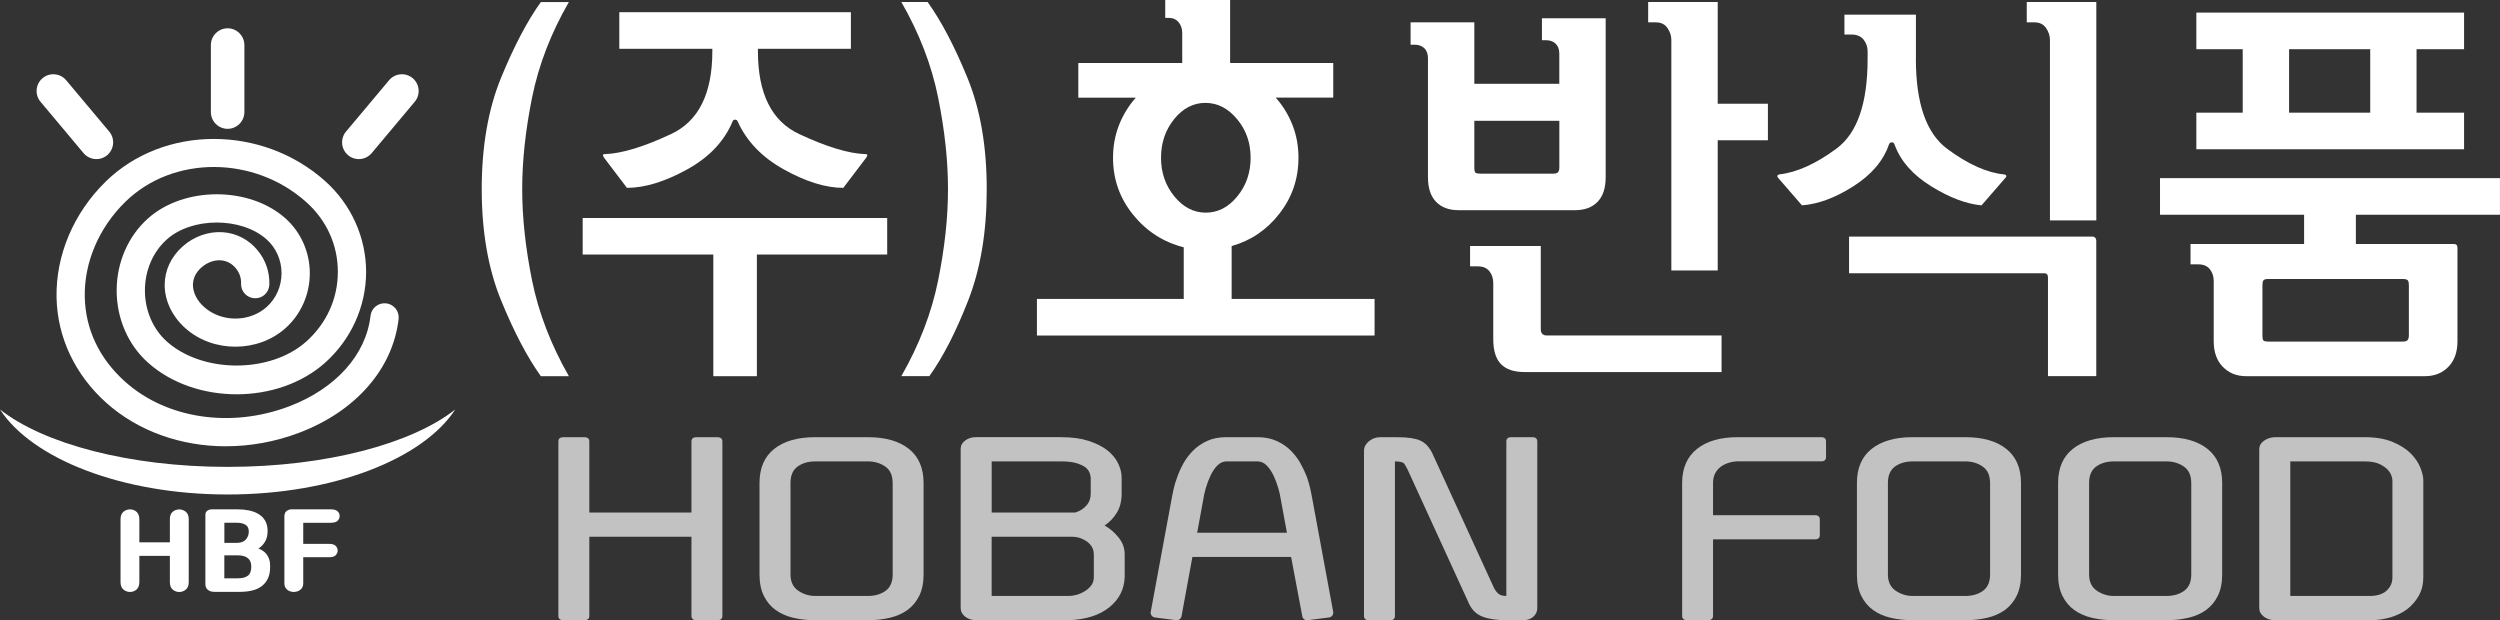 <?xml version="1.0" encoding="UTF-8"?>
<svg id="_레이어_2" data-name="레이어 2" xmlns="http://www.w3.org/2000/svg" viewBox="0 0 606.04 150.35">
  <rect x="0" y="0" width="606.04" height="150.35" fill="#333333" stroke="none"/>
  <defs>
    <style>
      .cls-1 {
        fill: #fff;
      }

      .cls-2 {
        opacity: .7;
      }
    </style>
  </defs>
  <g id="_레이어_" data-name="&amp;lt;레이어&amp;gt;">
    <g>
      <g>
        <g>
          <path class="cls-1" d="M55.18,31.23h0c-2.23,0-4.06-1.83-4.06-4.06V10.92c0-2.23,1.83-4.06,4.06-4.06h0c2.23,0,4.06,1.83,4.06,4.06v16.25c0,2.23-1.83,4.06-4.06,4.06Z"/>
          <path class="cls-1" d="M25.98,37.62h0c-1.71,1.44-4.29,1.21-5.72-.5l-10.44-12.45c-1.44-1.71-1.21-4.29.5-5.72h0c1.71-1.44,4.29-1.21,5.72.5l10.44,12.45c1.44,1.71,1.21,4.29-.5,5.72Z"/>
          <path class="cls-1" d="M84.38,37.62h0c-1.71-1.44-1.94-4.01-.5-5.72l10.44-12.45c1.44-1.71,4.01-1.94,5.72-.5h0c1.71,1.44,1.94,4.01.5,5.72l-10.44,12.45c-1.44,1.71-4.01,1.94-5.72.5Z"/>
        </g>
        <path class="cls-1" d="M55.18,113.18c-23.93,0-44.7-5.64-55.18-13.92,7.79,11.98,29.54,20.61,55.18,20.61s47.39-8.63,55.18-20.61c-10.48,8.28-31.25,13.92-55.18,13.92Z"/>
        <g>
          <path class="cls-1" d="M41.18,134.75h-7.4v6.34c0,.42-.06.78-.18,1.08-.12.3-.29.55-.5.74-.21.19-.45.34-.73.44-.27.1-.55.15-.83.15-.6,0-1.14-.19-1.61-.58s-.71-.99-.71-1.82v-15.24c0-.81.24-1.41.71-1.8s1.01-.58,1.61-.58c.28,0,.56.05.83.15.27.1.52.24.73.44.21.19.38.44.5.74.12.3.18.65.18,1.06v5.6h7.4v-5.6c0-.83.23-1.43.69-1.81.46-.38.99-.57,1.59-.57s1.11.19,1.58.58c.48.39.71.99.71,1.8v15.24c0,.83-.24,1.44-.71,1.82-.48.39-1,.58-1.58.58s-1.13-.19-1.59-.58c-.46-.39-.69-.99-.69-1.82v-6.34Z"/>
          <path class="cls-1" d="M49.79,124.79c0-.42.15-.75.46-.98.31-.23.72-.34,1.23-.34h6.08c.97,0,1.89.09,2.77.26.88.18,1.66.47,2.34.88.68.41,1.22.96,1.61,1.62.4.67.59,1.51.59,2.51s-.2,1.85-.61,2.55c-.41.7-.94,1.25-1.61,1.68.37.14.73.33,1.07.55.34.23.64.51.9.84.26.34.46.72.62,1.16.16.44.24.95.24,1.53v.45c0,1.09-.18,2.02-.55,2.77-.37.76-.88,1.37-1.52,1.85-.64.48-1.4.82-2.29,1.03-.88.21-1.82.32-2.83.32h-6.34c-.67,0-1.2-.17-1.58-.5-.39-.33-.58-.78-.58-1.35v-16.85ZM54.39,131.6h3.01c.97,0,1.69-.26,2.18-.79.48-.53.73-1.19.73-1.98,0-.74-.26-1.28-.78-1.61-.52-.33-1.25-.5-2.18-.5h-2.96v4.89ZM57.66,140.19c1.04,0,1.84-.2,2.4-.61.56-.41.85-1.12.85-2.14v-.18c0-.86-.28-1.52-.85-1.97s-1.36-.67-2.4-.67h-3.28v5.57h3.28Z"/>
          <path class="cls-1" d="M68.94,125.21c0-.62.18-1.06.54-1.33.36-.27.77-.41,1.23-.41h9.38c.84,0,1.43.16,1.76.49.33.33.49.69.49,1.1,0,.46-.16.85-.49,1.18-.33.33-.91.49-1.76.49h-6.58v5.12h6.37c.67,0,1.17.16,1.49.48.33.32.49.7.49,1.16,0,.37-.15.73-.45,1.07-.3.34-.81.52-1.53.52h-6.37v6.39c0,.35-.07.66-.21.91-.14.26-.32.47-.54.63-.22.17-.47.29-.74.37-.27.08-.54.12-.81.12s-.53-.04-.79-.12c-.26-.08-.51-.2-.73-.37-.22-.17-.4-.38-.54-.63-.14-.26-.21-.56-.21-.91v-16.25Z"/>
        </g>
        <path class="cls-1" d="M54.78,108.19c-10.88,0-21.31-3.64-29.04-10.57-7.55-6.77-11.83-15.81-12.03-25.45-.22-10.28,4.13-20.55,11.93-28.17,14.04-13.72,37.9-13.76,53.18-.1,6.31,5.64,9.93,13.66,9.93,22.01s-3.62,16.37-9.93,22.01c-11.43,10.22-31.49,10.22-42.93,0-4.84-4.32-7.61-10.7-7.61-17.49s2.77-13.17,7.61-17.49c8.72-7.79,24.59-7.79,33.31,0,3.75,3.35,5.9,8.2,5.9,13.31,0,5.11-2.15,9.96-5.9,13.31-6.69,5.98-17.58,5.98-24.27,0-3.18-2.84-5.01-6.66-5.01-10.47,0-3.52,1.53-6.83,4.32-9.32,2.78-2.48,6.37-3.74,9.88-3.47,3.27.26,6.24,1.82,8.35,4.41,1.95,2.39,2.92,5.26,2.82,8.29-.07,1.89-1.63,3.39-3.55,3.3-1.89-.07-3.37-1.65-3.3-3.55.05-1.39-.37-2.6-1.28-3.72-.93-1.14-2.17-1.8-3.58-1.92-1.64-.13-3.39.51-4.78,1.75-1.33,1.19-2.03,2.65-2.03,4.21,0,1.86.99,3.82,2.72,5.36,4.17,3.73,10.97,3.73,15.14,0,2.3-2.05,3.62-5.04,3.62-8.2,0-3.16-1.32-6.15-3.62-8.2-6.1-5.45-18.08-5.45-24.18,0-3.38,3.02-5.32,7.54-5.32,12.38s1.94,9.36,5.32,12.38c8.69,7.76,25.11,7.76,33.8,0,4.93-4.41,7.65-10.41,7.65-16.9s-2.72-12.49-7.65-16.9c-12.65-11.31-32.31-11.35-43.83-.1-6.45,6.3-10.05,14.73-9.87,23.12.17,7.84,3.54,14.93,9.76,20.5,10.05,9.01,25.68,11.35,39.82,5.98,11.25-4.28,18.62-12.48,19.69-21.94.22-1.88,1.9-3.22,3.79-3.02,1.88.21,3.23,1.91,3.02,3.79-1.38,12.06-10.37,22.37-24.07,27.57-5.82,2.21-11.87,3.29-17.79,3.29Z"/>
      </g>
      <g>
        <path class="cls-1" d="M131.11,91.19c-3.3-4.6-6.51-10.73-9.64-18.38-3.13-7.66-4.69-16.64-4.69-26.96s1.56-19.39,4.69-27.01c3.13-7.62,6.34-13.74,9.64-18.34h6.79c-4.36,7.56-7.33,15.28-8.92,23.17-1.59,7.89-2.39,15.28-2.39,22.18s.8,14.28,2.39,22.13c1.59,7.85,4.57,15.59,8.92,23.21h-6.79Z"/>
        <path class="cls-1" d="M141.25,61.71v-8.87h73.82v8.87h-31.59v29.48h-10.56v-29.48h-31.67ZM150.13,11.83V2.96h56.14v8.87h-22.54v.59c0,10.25,3.32,16.94,9.97,20.06,6.65,3.12,12.01,4.75,16.09,4.88.33,0,.49.08.46.25-.03.17-.1.35-.21.54l-5.61,7.39c-4.25,0-9.04-1.48-14.37-4.44-5.34-2.96-9.09-6.87-11.27-11.73-.06-.2-.24-.31-.54-.35-.31-.03-.52.08-.63.35-2.01,4.86-5.71,8.77-11.1,11.73-5.39,2.96-10.24,4.44-14.54,4.44l-5.61-7.39c-.11-.2-.18-.38-.21-.54-.03-.16.13-.25.46-.25,4.08-.13,9.44-1.76,16.09-4.88,6.65-3.12,9.97-9.81,9.97-20.06v-.59h-22.54Z"/>
        <path class="cls-1" d="M234.51,18.83c3.13,7.62,4.69,16.63,4.69,27.01s-1.5,19.31-4.48,26.96c-2.99,7.66-6.13,13.78-9.43,18.38h-6.79c4.36-7.62,7.33-15.36,8.92-23.21,1.59-7.85,2.39-15.23,2.39-22.13s-.8-14.29-2.39-22.18c-1.59-7.89-4.57-15.61-8.92-23.17h6.37c3.3,4.6,6.51,10.71,9.64,18.34Z"/>
        <path class="cls-1" d="M261.4,23.66v-8.38h25.19v-7.2c0-1.12-.3-2.02-.89-2.71-.59-.69-1.39-1.04-2.39-1.04h-.84V0h15.73v15.28h25v8.38h-13.95c1.75,1.97,3.11,4.19,4.07,6.65.97,2.46,1.45,5.11,1.45,7.94,0,5.06-1.53,9.56-4.59,13.51-3.06,3.94-6.93,6.57-11.61,7.89v12.82h34.65v8.87h-81.85v-8.87h35.59v-12.52c-4.93-1.25-9.02-3.88-12.27-7.89-3.25-4.01-4.87-8.61-4.87-13.8,0-2.82.48-5.47,1.45-7.94.97-2.46,2.33-4.68,4.07-6.65h-13.95ZM284.63,28.88c-2.12,2.63-3.18,5.75-3.18,9.36s1.08,6.74,3.23,9.37c2.15,2.63,4.7,3.94,7.63,3.94s5.48-1.31,7.63-3.94c2.15-2.63,3.23-5.75,3.23-9.37s-1.09-6.74-3.28-9.36c-2.19-2.63-4.75-3.94-7.68-3.94s-5.46,1.32-7.59,3.94Z"/>
        <path class="cls-1" d="M378,20.31v-7.3c0-1.05-.3-1.86-.89-2.42-.59-.56-1.36-.84-2.29-.84h-1.03v-5.32h15.45v38.54c0,2.63-.66,4.62-1.97,5.96-1.31,1.35-3.12,2.02-5.43,2.02h-28.28c-2.31,0-4.12-.67-5.43-2.02-1.31-1.35-1.97-3.33-1.97-5.96V14.1c0-1.05-.3-1.86-.89-2.42-.59-.56-1.36-.84-2.29-.84h-1.03v-5.42h15.45v14.89h20.6ZM373.51,79.85c0,.46.12.82.37,1.08.25.26.59.39,1.03.39h42.42v8.87h-47.76c-2.56,0-4.46-.64-5.71-1.92-1.25-1.28-1.87-3.3-1.87-6.06v-13.6c0-1.12-.31-2.07-.94-2.86-.62-.79-1.56-1.18-2.81-1.18h-1.87v-4.93h17.14v20.21ZM357.4,29.28v11.34c0,.72.11,1.15.33,1.28.22.13.61.2,1.17.2h17.61c.56,0,.95-.11,1.17-.34.22-.23.33-.64.33-1.23v-11.24h-20.6ZM428.57,25.14v8.87h-12.17v31.55h-11.24V9.66c0-.99-.31-1.94-.94-2.86-.62-.92-1.56-1.38-2.81-1.38h-1.87V.49h16.86v24.65h12.17Z"/>
        <path class="cls-1" d="M464.44,14.29c0,10.78,2.53,18.04,7.59,21.79,5.06,3.75,9.68,5.82,13.86,6.21.31.07.47.18.47.35s-.06.31-.19.44l-5.81,6.7c-3.68-.33-7.76-1.87-12.22-4.63-4.46-2.76-7.41-6.11-8.85-10.06-.12-.39-.36-.59-.7-.59s-.58.2-.7.59c-1.37,3.94-4.26,7.31-8.66,10.1-4.4,2.79-8.54,4.32-12.41,4.58l-5.81-6.7c-.13-.13-.17-.28-.14-.44.03-.16.17-.28.42-.35,4.24-.46,8.88-2.55,13.91-6.26,5.02-3.71,7.54-10.96,7.54-21.74v-1.87c0-1.05-.33-1.99-.98-2.81-.66-.82-1.64-1.23-2.95-1.23h-1.69V3.55h17.33v10.75ZM448.24,57.37v8.87h47.29c.31,0,.55.08.7.25.15.16.23.41.23.74v23.95h11.71v-32.83c0-.26-.08-.49-.23-.69-.16-.2-.39-.3-.7-.3h-59ZM508.18,53.43V.49h-16.86v4.93h1.87c1.25,0,2.18.46,2.81,1.38.62.92.94,1.87.94,2.86v43.77h11.24Z"/>
        <path class="cls-1" d="M571.11,59.15h23.69c.31,0,.55.07.7.2.16.13.23.39.23.79v22.57c0,2.63-.73,4.7-2.2,6.21-1.47,1.51-3.36,2.27-5.67,2.27h-43.36c-2.31,0-4.2-.76-5.66-2.27-1.47-1.51-2.2-3.58-2.2-6.21v-14.59c0-1.12-.31-2.07-.94-2.86-.62-.79-1.56-1.18-2.81-1.18h-1.87v-4.93h27.53v-7.1h-34.93v-8.87h82.41v8.87h-34.93v7.1ZM532.43,11.93V3.06h64.9v8.87h-11.52v15.38h11.52v8.87h-64.9v-8.87h11.24v-15.38h-11.24ZM583.94,69.11c0-.59-.09-.99-.28-1.18s-.59-.3-1.22-.3h-32.59c-.62,0-1.02.12-1.17.35-.16.23-.23.64-.23,1.23v12.12c0,.72.11,1.15.33,1.28.22.13.61.2,1.17.2h32.5c.56,0,.95-.12,1.17-.34.22-.23.33-.64.33-1.23v-12.12ZM554.91,11.93v15.38h19.67v-15.38h-19.67Z"/>
      </g>
      <g class="cls-2">
        <path class="cls-1" d="M136.56,150.34c-.8,0-1.2-.35-1.2-1.04v-42.27c0-.7.4-1.04,1.2-1.04h5.1c.8,0,1.2.35,1.2,1.04v17.22h24.76v-17.22c0-.7.4-1.04,1.2-1.04h5.1c.8,0,1.2.35,1.2,1.04v42.27c0,.7-.4,1.04-1.2,1.04h-5.1c-.8,0-1.2-.35-1.2-1.04v-19.18h-24.76v19.18c0,.7-.4,1.04-1.2,1.04h-5.1Z"/>
        <path class="cls-1" d="M210.39,105.98c4.25,0,7.56.95,9.94,2.84,2.37,1.89,3.56,4.64,3.56,8.25v22.18c0,2.04-.35,3.77-1.05,5.19-.7,1.41-1.65,2.56-2.85,3.43-1.2.87-2.63,1.5-4.28,1.89s-3.43.59-5.33.59h-12.75c-1.9,0-3.68-.2-5.33-.59s-3.08-1.02-4.28-1.89c-1.2-.87-2.15-2.01-2.85-3.43-.7-1.41-1.05-3.14-1.05-5.19v-22.18c0-3.61,1.19-6.36,3.56-8.25,2.37-1.89,5.69-2.84,9.94-2.84h12.75ZM216.39,117.07c0-1.83-.6-3.15-1.8-3.98-1.2-.83-2.6-1.24-4.2-1.24h-12.75c-1.7,0-3.13.41-4.28,1.24-1.15.83-1.73,2.15-1.73,3.98v22.18c0,1.78.62,3.1,1.88,3.95,1.25.85,2.63,1.27,4.13,1.27h12.75c1.7,0,3.12-.41,4.28-1.24,1.15-.83,1.73-2.15,1.73-3.98v-22.18Z"/>
        <path class="cls-1" d="M257.28,105.98c2.55,0,4.74.29,6.56.88,1.83.59,3.34,1.34,4.54,2.25,1.2.96,2.09,2.02,2.66,3.2.57,1.17.86,2.33.86,3.46v3.91c0,1.83-.4,3.38-1.2,4.67-.8,1.28-1.78,2.29-2.93,3.03,1.3.74,2.44,1.72,3.41,2.94.98,1.22,1.46,2.57,1.46,4.04v5.54c-.1,2.96-1.34,5.39-3.71,7.31-2.38,1.91-5.62,2.96-9.72,3.13h-22.58c-1.05,0-1.94-.28-2.66-.85-.73-.57-1.09-1.26-1.09-2.09v-38.56c0-.83.36-1.51,1.09-2.05.72-.54,1.61-.82,2.66-.82h20.63ZM264.4,115.76c0-.3-.09-.69-.26-1.14-.18-.46-.51-.9-1.01-1.34-.55-.39-1.29-.73-2.21-1.01-.93-.28-2.14-.42-3.64-.42h-16.88v12.4h20.26c1.1-.35,2-.91,2.7-1.7.7-.78,1.05-1.74,1.05-2.87v-3.91ZM265.15,134.36c0-1.26-.55-2.28-1.65-3.07-1.1-.78-2.3-1.17-3.6-1.17h-19.51v14.35h18.76c.5,0,1.09-.09,1.76-.26.67-.17,1.34-.46,1.99-.85.6-.35,1.13-.8,1.58-1.37.45-.56.68-1.26.68-2.09v-5.54Z"/>
        <path class="cls-1" d="M285.11,150.34l-5.1-.65c-.35-.04-.63-.2-.83-.46-.2-.26-.28-.54-.23-.85l5.25-28.38c.05-.26.16-.79.34-1.6.17-.8.46-1.73.86-2.77.35-1.04.84-2.13,1.46-3.26.62-1.13,1.41-2.17,2.36-3.13.95-.96,2.09-1.74,3.41-2.35,1.32-.61,2.89-.91,4.69-.91h7.5c1.75,0,3.3.3,4.65.91,1.35.61,2.5,1.39,3.45,2.35.95.96,1.74,2,2.36,3.13.62,1.13,1.14,2.22,1.54,3.26.35,1.04.61,1.96.79,2.74.17.78.29,1.33.34,1.63l5.25,28.38c.05.3-.03.59-.23.85-.2.26-.48.41-.83.46l-5.1.65c-.35.04-.65-.03-.9-.23-.25-.2-.4-.45-.45-.75l-2.7-14.35h-23.93l-2.63,14.35c-.05.3-.2.55-.45.75-.25.2-.55.27-.9.23ZM310.47,120.98c-.1-.74-.3-1.63-.6-2.67-.3-1.04-.68-2.04-1.13-3-.45-.96-1-1.77-1.65-2.45-.65-.67-1.4-1.01-2.25-1.01h-7.5c-.85,0-1.6.34-2.25,1.01-.65.67-1.2,1.49-1.65,2.45-.45.96-.83,1.96-1.13,3-.3,1.04-.5,1.94-.6,2.67l-1.5,8.16h21.76l-1.5-8.16Z"/>
        <path class="cls-1" d="M341.15,113.68c-.2-.35-.36-.64-.49-.88-.12-.24-.26-.42-.41-.55-.2-.13-.46-.23-.79-.29-.33-.07-.76-.1-1.31-.1v37.45c0,.7-.4,1.04-1.2,1.04h-5.1c-.8,0-1.2-.35-1.2-1.04v-40.06c0-.83.37-1.57,1.12-2.22s1.62-1,2.63-1.04h4.5c2.35,0,4.13.26,5.33.78,1.2.52,2.18,1.52,2.93,3l15,32.75c.4.74.81,1.25,1.24,1.53.42.28,1.01.42,1.76.42v-37.45c0-.7.4-1.04,1.2-1.04h5.1c.8,0,1.2.35,1.2,1.04v40.38c0,.83-.31,1.52-.94,2.09-.63.56-1.44.85-2.44.85h-4.13c-2.35,0-4.26-.28-5.74-.85-1.48-.57-2.56-1.59-3.26-3.07l-15-32.75Z"/>
        <path class="cls-1" d="M408.98,150.34c-.8,0-1.2-.35-1.2-1.04v-32.23c0-3.57,1.19-6.31,3.56-8.22,2.37-1.91,5.69-2.87,9.94-2.87h20.18c.8,0,1.2.35,1.2,1.04v3.78c0,.7-.4,1.04-1.2,1.04h-20.18c-.7,0-1.41.11-2.14.33-.73.22-1.36.52-1.91.91-.6.43-1.08.98-1.43,1.63-.35.65-.53,1.44-.53,2.35v7.83h24.68c.8,0,1.2.35,1.2,1.04v3.78c0,.7-.4,1.04-1.2,1.04h-24.68v18.53c0,.7-.4,1.04-1.2,1.04h-5.1Z"/>
        <path class="cls-1" d="M476.42,105.98c4.25,0,7.57.95,9.94,2.84,2.37,1.89,3.56,4.64,3.56,8.25v22.18c0,2.04-.35,3.77-1.05,5.19-.7,1.41-1.65,2.56-2.85,3.43-1.2.87-2.63,1.5-4.28,1.89-1.65.39-3.43.59-5.33.59h-12.75c-1.9,0-3.68-.2-5.33-.59-1.65-.39-3.08-1.02-4.28-1.89-1.2-.87-2.15-2.01-2.85-3.43-.7-1.41-1.05-3.14-1.05-5.19v-22.18c0-3.61,1.19-6.36,3.56-8.25,2.37-1.89,5.69-2.84,9.94-2.84h12.75ZM482.42,117.07c0-1.83-.6-3.15-1.8-3.98-1.2-.83-2.6-1.24-4.2-1.24h-12.75c-1.7,0-3.13.41-4.28,1.24-1.15.83-1.73,2.15-1.73,3.98v22.18c0,1.78.62,3.1,1.88,3.95,1.25.85,2.63,1.27,4.13,1.27h12.75c1.7,0,3.13-.41,4.28-1.24s1.73-2.15,1.73-3.98v-22.18Z"/>
        <path class="cls-1" d="M525.19,105.98c4.25,0,7.57.95,9.94,2.84,2.37,1.89,3.56,4.64,3.56,8.25v22.18c0,2.04-.35,3.77-1.05,5.19-.7,1.41-1.65,2.56-2.85,3.43-1.2.87-2.63,1.5-4.28,1.89-1.65.39-3.43.59-5.33.59h-12.75c-1.9,0-3.68-.2-5.33-.59-1.65-.39-3.08-1.02-4.28-1.89-1.2-.87-2.15-2.01-2.85-3.43-.7-1.41-1.05-3.14-1.05-5.19v-22.18c0-3.61,1.19-6.36,3.56-8.25,2.37-1.89,5.69-2.84,9.94-2.84h12.75ZM531.19,117.07c0-1.83-.6-3.15-1.8-3.98-1.2-.83-2.6-1.24-4.2-1.24h-12.75c-1.7,0-3.13.41-4.28,1.24-1.15.83-1.73,2.15-1.73,3.98v22.18c0,1.78.62,3.1,1.88,3.95,1.25.85,2.63,1.27,4.13,1.27h12.75c1.7,0,3.13-.41,4.28-1.24,1.15-.83,1.73-2.15,1.73-3.98v-22.18Z"/>
        <path class="cls-1" d="M573.2,105.98c2.7,0,4.96.38,6.79,1.14,1.83.76,3.29,1.69,4.39,2.77,1.1,1.13,1.89,2.29,2.36,3.49.47,1.2.71,2.21.71,3.03v23.49c0,1.7-.36,3.2-1.09,4.5-.73,1.3-1.69,2.41-2.89,3.33-1.2.87-2.56,1.52-4.09,1.96-1.53.43-3.09.65-4.69.65h-23.26c-1,0-1.88-.28-2.63-.85-.75-.57-1.12-1.26-1.12-2.09v-38.49c0-.83.37-1.51,1.12-2.05.75-.54,1.62-.84,2.63-.88h21.76ZM579.96,116.42c-.05-.83-.35-1.59-.9-2.28-.45-.57-1.14-1.09-2.06-1.57-.93-.48-2.19-.72-3.79-.72h-18.01v32.62h19.51c.5,0,1.05-.07,1.65-.2.6-.13,1.17-.37,1.73-.72.5-.35.94-.82,1.31-1.4.37-.59.56-1.34.56-2.25v-23.49Z"/>
      </g>
    </g>
  </g>
</svg>